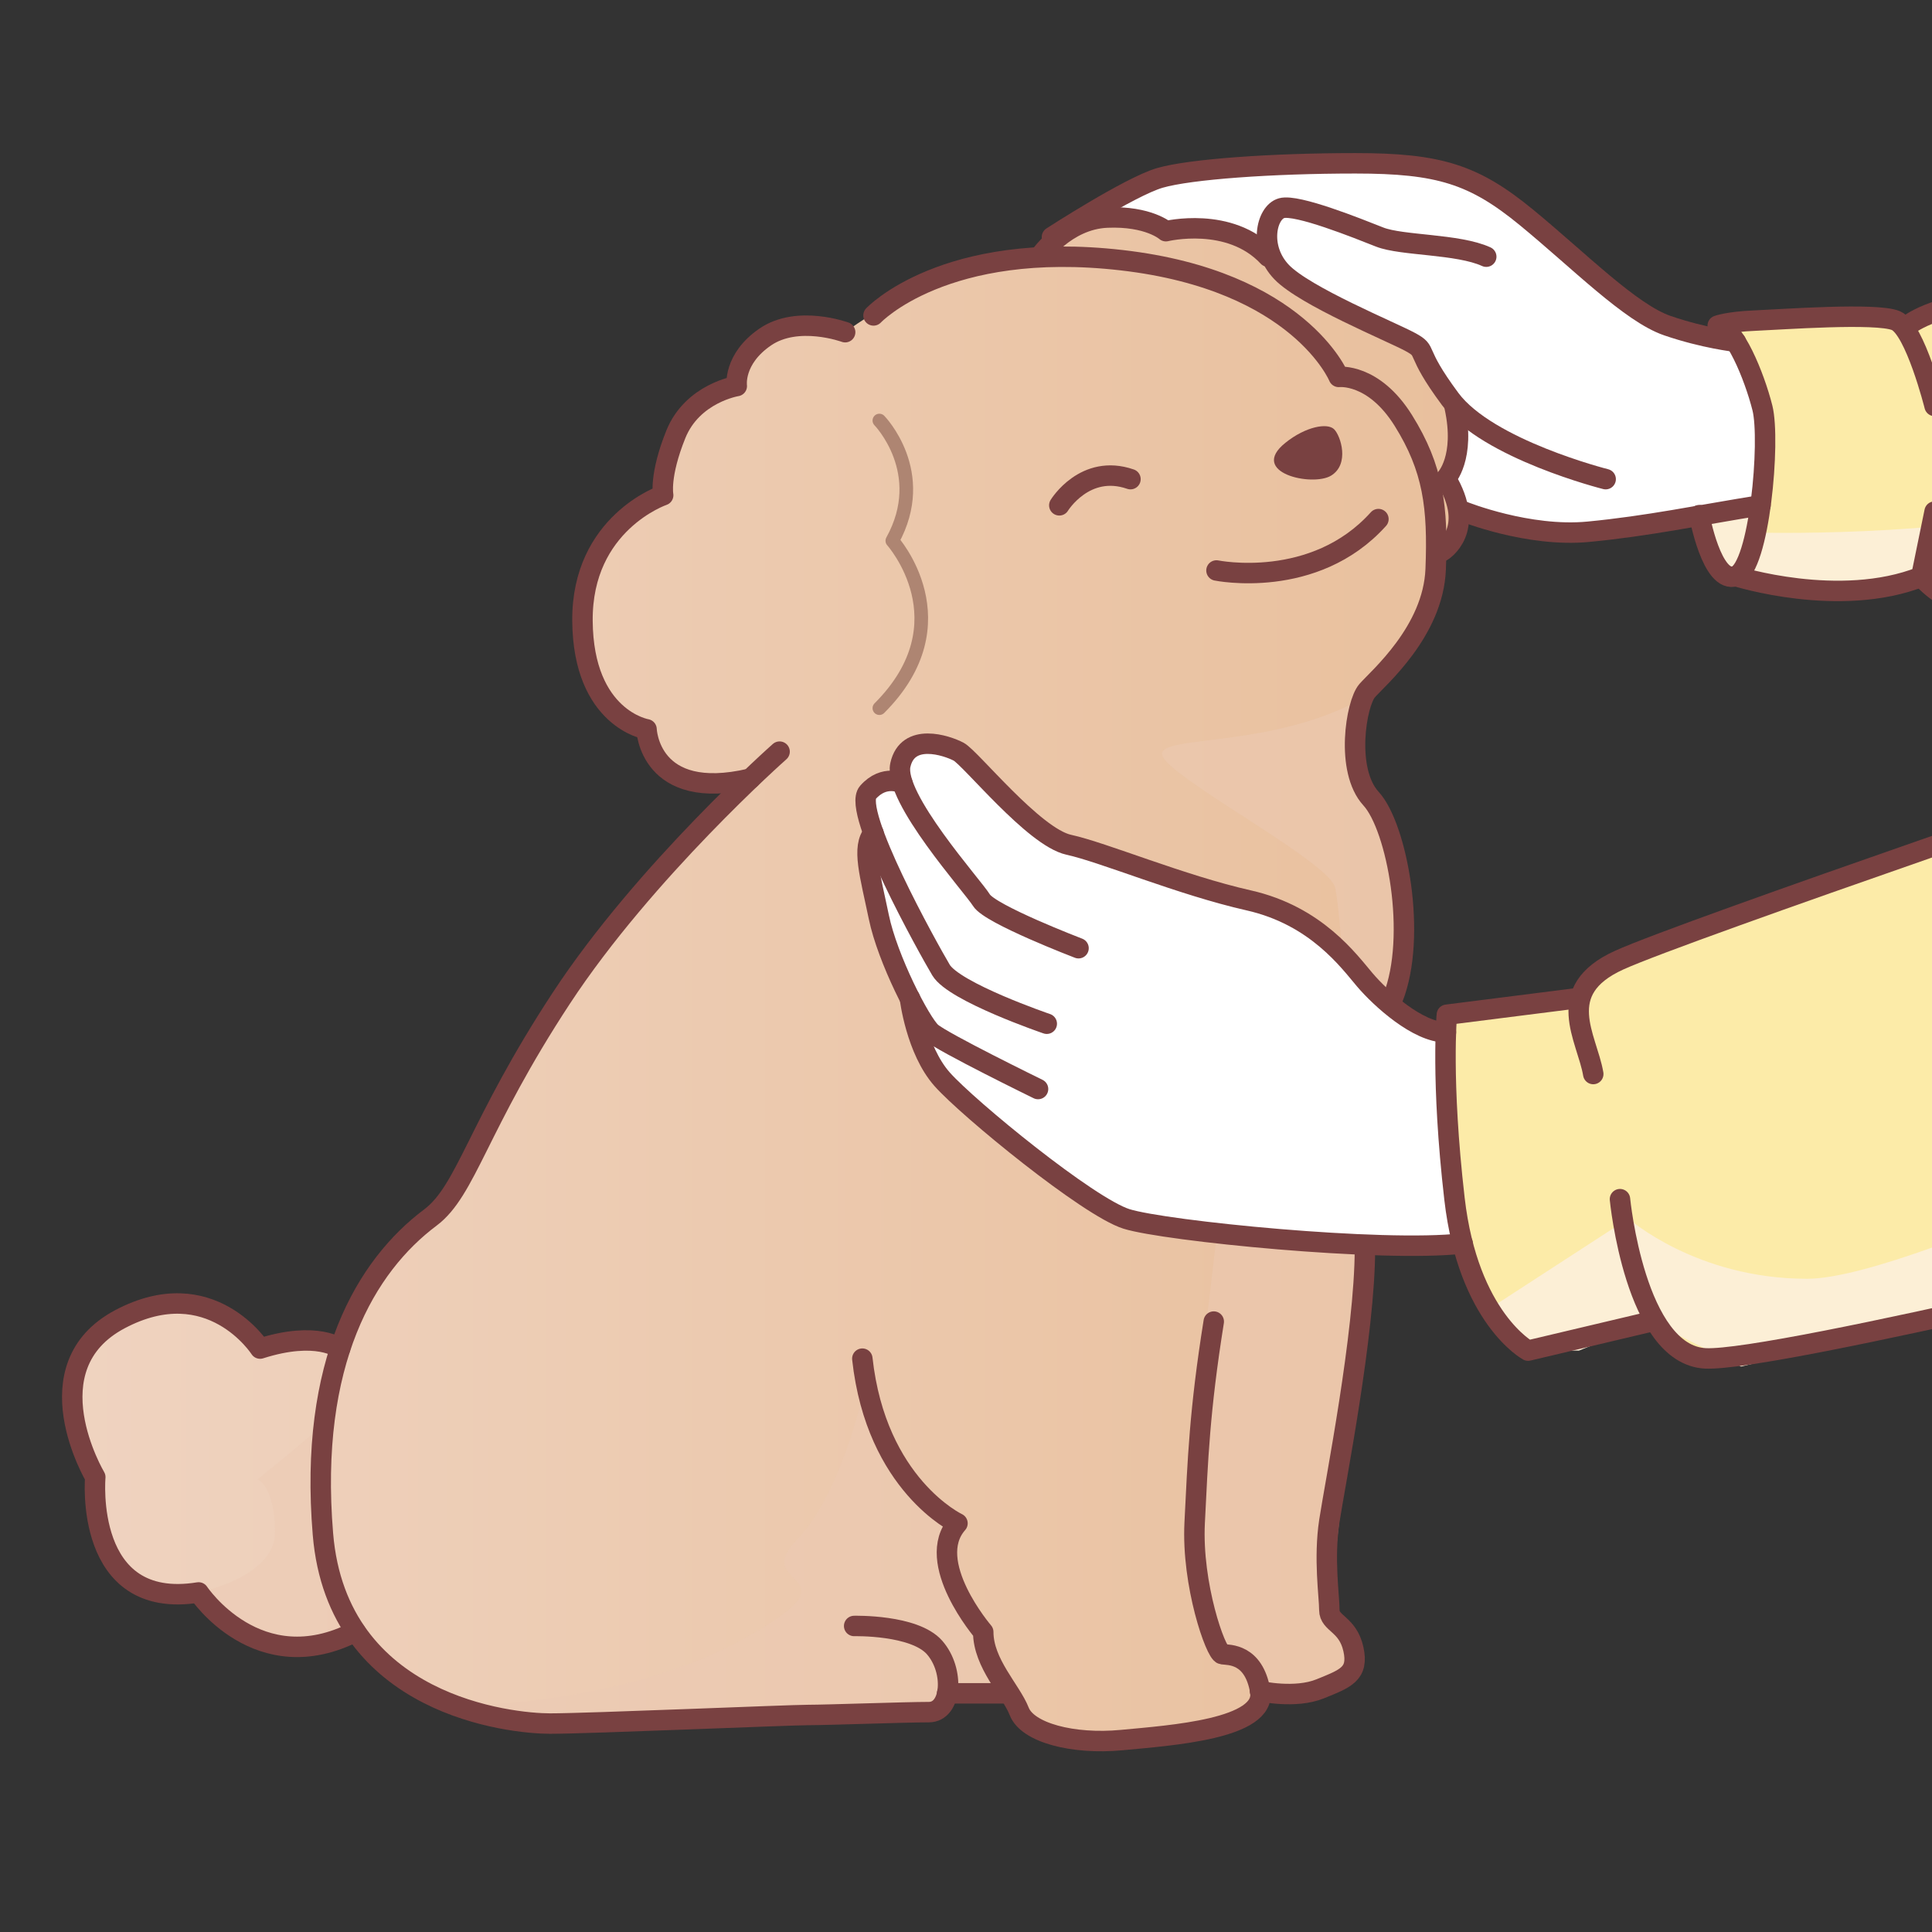 <?xml version="1.0" encoding="UTF-8"?>
<svg xmlns="http://www.w3.org/2000/svg" xmlns:xlink="http://www.w3.org/1999/xlink" viewBox="0 0 141.73 141.73">
  <rect x="0" y="0" width="141.73" height="141.73" fill="#333333" stroke="none"/>
  <defs>
    <style>
      .cls-1 {
        fill: #eccab4;
        opacity: .5;
      }

      .cls-1, .cls-2 {
        mix-blend-mode: multiply;
      }

      .cls-2 {
        fill: #fcefd6;
      }

      .cls-3 {
        fill: #794141;
      }

      .cls-4 {
        fill: #fff;
      }

      .cls-5, .cls-6, .cls-7 {
        fill: none;
      }

      .cls-6 {
        stroke: #794141;
        stroke-width: 1.5px;
      }

      .cls-6, .cls-7 {
        stroke-linecap: round;
        stroke-linejoin: round;
      }

      .cls-8 {
        isolation: isolate;
      }

      .cls-9 {
        fill: #fceba8;
      }

      .cls-10 {
        fill: url(#_名称未設定グラデーション_10);
      }

      .cls-11 {
        clip-path: url(#clippath);
      }

      .cls-7 {
        stroke: #ae8572;
      }
    </style>
    <clipPath id="clippath">
      <rect class="cls-5" width="141.73" height="141.73"/>
    </clipPath>
    <linearGradient id="_名称未設定グラデーション_10" data-name="名称未設定グラデーション 10" x1="5.2" y1="71.82" x2="107.06" y2="71.82" gradientUnits="userSpaceOnUse">
      <stop offset="0" stop-color="#efd3c0"/>
      <stop offset="1" stop-color="#e9c09d"/>
    </linearGradient>
  </defs>
  <g class="cls-8">
    <g id="_レイヤー_2" data-name="レイヤー_2">
      <g id="_レイヤー_1-2" data-name="レイヤー_1">
        <g id="_x31_9">
          <g class="cls-11">
            <path class="cls-4" d="M127.26,25.01s1.63,2.84,1.82,4.78.12,6.47.12,6.47l-1.39,1.39s-8.53,1.51-12.28,1.51-9.01-2-9.01-2l-25.59-19.12-2.36-1.75s3.45-3.87,8.83-3.87,13.13-.54,16.46-.54,7.08,3.15,7.08,3.15c0,0,3.93,3.87,8.23,7.26s8.11,2.72,8.11,2.72Z"/>
            <path class="cls-10" d="M54.89,57.28s-2.81.85-5.16-.36-2.28-3.43-2.28-3.43c0,0-4.78-.77-4.7-8.49s5.92-8.69,5.92-8.69c0,0-.37-3.14,1.28-5.47s4.12-2.54,4.12-2.54c0,0,0-3.08,2.63-3.91s5.32-.04,5.32-.04c0,0,5.31-3.89,9.96-4.93l4.65-1.05s1.42-2.47,5.07-2.43,3.84,1.01,3.84,1.01c0,0,3.66-.2,5.44.43s2.49,1.98,2.49,1.98c0,0,2.76,2.19,3.93,2.79s6.68,2.91,6.68,2.91c0,0,1.09,2.9,1.71,3.55s1.03,1.7,1.03,1.7c0,0,.22,1.1.21,2.54s-.62,2.05-.62,2.05c0,0,.96,1.77.57,3.67s-1.39,2.26-1.39,2.26c0,0,.23,2.3-1.24,4.64s-3.76,4.53-4.35,5.74-.78,3.77-.44,4.99,1.01,2.32,2.07,4.17,1.29,3.84,1.37,7.05-.68,6.08-.68,6.08l-2.17,21.85-2.51,15.62-.1,6.93s1.56,1.53,1.8,3.19.12,1.31-1,2.13-5.85,1.03-5.85,1.03c0,0,.76.4-.54,1.18s-8.43,2.2-10.08,2.23-4.81-.48-5.69-.84-2.3-2.35-2.3-2.35l-4.62-.21s-.24,1.17-.66,1.25-27.93.92-27.93.92c0,0-6.24-.35-9.64-2.22s-5.02-4.74-5.02-4.74c0,0-1.92,1.65-5.33,1.32-3.4-.34-6.05-3.99-6.05-3.99,0,0-3.7,1.02-6.29-2.34s-1.29-6.12-1.29-6.12c0,0-3.28-5.65-.97-8.94s6.14-3.95,8.27-3.71,5.15,3.12,5.15,3.12c0,0,2.98-.95,5.62-.09,0,0,2.88-7.04,6.38-9.59s5.05-7.92,5.05-7.92c0,0,7.31-11.89,9.53-14.47s8.86-9.46,8.86-9.46Z"/>
            <path class="cls-9" d="M160.18,55.34s-39.46,14.24-42.06,15.44-2.41,2.45-2.41,2.45l-9.56,1.21s-1.05,10.3.92,15.74,5.05,8.9,5.05,8.9l9-2.13s1.29,2,2.65,2.35,6.26-.22,6.26-.22l40.28-9.09V21.59s-23.92.93-26.98,1.15-3.38,1.68-3.38,1.68c0,0-.35-1.34-4.69-1.17s-7.91.64-7.91.64l1.39,4.18.55,7.97-.13,1.04-4.79,1s.15,3.57,3.14,4.24,8.39.77,10.57.78,3.23-.78,3.23-.78c0,0-.49,1.82,4.51,2.66s21.1,2.66,21.1,2.66v5.72l-6.74,1.97Z"/>
            <path class="cls-4" d="M105.86,75.72s.79,9.67.85,11.54.81,4.12.81,4.12c0,0-13.16-.59-16.58-.93s-10.02.46-18.1-7.8-5.8-8.25-5.8-8.25c0,0-2.46-5.92-2.96-8.48s.18-4.55.18-4.55c0,0-1.54-2.22-.51-3.3s2.27-1.08,2.27-1.08c0,0-.34-2.23,1.57-2.42s3.85,1.19,3.85,1.19l6.15,5.96,8.71,2.79s6.37,1.48,9.16,3.02c2.79,1.54,4.3,4.24,5.58,5.12s4.84,3.08,4.84,3.08Z"/>
            <path class="cls-1" d="M99.98,51.22c-7.19,4.01-16.23,2.47-14.52,4.53s12.14,7.59,12.49,9.39.52,5.36.52,5.36l3.83,3.01s1.21-4.46-.05-9.26-2.32-6.97-2.32-6.97l.05-6.06Z"/>
            <path class="cls-1" d="M89.24,90.79l-.98,8.29s-.37,15.08-.14,17.84,1.68,4.36,1.68,4.36l2.07.69.6,2.31s4.85,1.1,5.85-1.03-.79-5.32-.79-5.32l2.98-26.31-11.26-.81Z"/>
            <path class="cls-1" d="M63.61,100.94s-1.62,8.4-5.16,12.03,4.96,2.29-3.72,7.16-20.24,4.96-20.24,4.96c0,0,3.77,1.24,9.19,1.35,7.57.15,17.84-.82,21.07-.77,5.54.09,5.25-1.43,5.25-1.43l3.83.24-2.69-6.55-1.67-4.47.06-1.54-5.07-6.78-.86-4.2Z"/>
            <path class="cls-1" d="M14.58,116.81s5.65-1.09,5.6-4.47-1.29-3.82-1.29-3.82c0,0,4.99-3.97,4.99-4.29s-.05,6.55.54,10.19,1.54,5.06,1.54,5.06c0,0,1.41,1.75-4.65,1.05-6.06-.7-6.73-3.73-6.73-3.73Z"/>
            <path class="cls-2" d="M109.72,95.71l9.74-6.32s4.98,4.43,13.12,4.42,37.72-15.02,37.72-15.02l-2,11.65-40.58,9.81-6.6-3.3-5.29,2.13h-3.71l-2.39-3.37Z"/>
            <path class="cls-2" d="M125.18,38.54l3.97-1.47-.35,2s13.65.38,22.94-2,13.52-7.73,13.52-7.73l-.19,17.56-19.26-1.92-4.51-2.66-7.49.92-7.42-.92-1.22-3.77Z"/>
            <path class="cls-6" d="M62,24.37s-3.48-1.28-5.86.35-2.09,3.6-2.09,3.6c0,0-3.25.52-4.47,3.54s-.93,4.47-.93,4.47c0,0-5.98,2.03-5.92,9.22s4.7,7.95,4.7,7.95c0,0,.17,5.37,7.62,3.62"/>
            <path class="cls-7" d="M64.51,30.85s3.72,3.81.95,8.82c0,0,5.36,5.97-.95,12.28"/>
            <path class="cls-6" d="M64.08,23.14s5.21-5.55,18.22-4.05c13.01,1.5,15.91,8.56,15.91,8.56,0,0,2.55-.31,4.74,3.2s2.55,6.35,2.37,10.91-4.22,7.98-5.03,8.91-1.62,5.84.29,7.92,3.4,10.11,1.6,14.63"/>
            <path class="cls-6" d="M57.19,55.14s-9.87,8.73-16.01,18.08c-6.14,9.35-6.96,14.11-9.6,16.09-4.73,3.54-8.94,10.59-7.89,23.23s13.85,13.9,16.67,13.9,17.56-.63,18.93-.63,7.16-.21,8.85-.21,1.9-3.05.42-4.74-5.9-1.58-5.9-1.58"/>
            <path class="cls-6" d="M89.04,96.95c-1.05,6.56-1.17,10.19-1.4,14.75s1.55,9.58,2.03,9.65,2.3-.07,2.78,2.71-6.57,3.25-10.16,3.59c-3.59.34-6.91-.54-7.52-2.1s-2.64-3.52-2.64-5.83c0,0-4.4-5.13-1.89-7.97,0,0-5.96-2.8-6.98-12.08"/>
            <line class="cls-6" x1="69.48" y1="124.22" x2="73.84" y2="124.22"/>
            <path class="cls-6" d="M100.13,91.61c0,6.21-2.19,17.21-2.61,19.97s0,5.52,0,6.53,1.34,1,1.76,2.85-.59,2.18-2.43,2.93-4.42.17-4.42.17"/>
            <path class="cls-6" d="M24.95,98.93s-1.67-1.34-5.87,0c0,0-3.63-5.67-10.27-2.16-6.64,3.51-1.82,11.59-1.82,11.59,0,0-.88,9.83,7.58,8.46,0,0,4.35,6.55,11.51,2.87"/>
            <path class="cls-6" d="M115.7,73.23l-9.56,1.21s-.45,4.73.56,13.5,5.4,11.14,5.4,11.14l9-2.13"/>
            <path class="cls-6" d="M116.88,78.79c-.45-2.67-3.01-6.12,1.89-8.35s41.41-14.69,41.41-14.69"/>
            <path class="cls-6" d="M118.84,87.97s1.11,11.43,6.27,11.68,42.17-8.86,42.17-8.86"/>
            <path class="cls-6" d="M106.07,75.73c-2.06,0-4.78-2.48-5.94-3.84s-3.56-4.72-8.53-5.84c-4.96-1.12-10.64-3.52-13.2-4.08s-7.2-6.37-8.08-6.83-3.74-1.42-4.27.98,5.31,8.88,5.95,9.92,7.12,3.52,7.12,3.52"/>
            <path class="cls-6" d="M66.2,57.46s-1.33-.69-2.53.67,4.4,11.41,5.36,13.03,7.76,3.94,7.76,3.94"/>
            <path class="cls-6" d="M64.08,61.12c-.89,1.01-.25,3.06.39,6.15s3.04,7.74,3.84,8.46,7.84,4.16,7.84,4.16"/>
            <path class="cls-6" d="M66.75,73.23s.45,3.79,2.37,5.95,10.72,9.36,13.52,10.24,18.74,2.48,24.66,1.8"/>
            <path class="cls-6" d="M124.66,37.79s.92,5.09,2.67,4.47,2.56-9.95,1.96-12.33-2.09-5.97-3.28-6.04c0,0,.77-.29,2.71-.37s8.94-.6,10.36,0,2.84,6.26,2.84,6.26"/>
            <path class="cls-6" d="M127.33,42.26s7.6,2.42,13.61.05l.98-4.78"/>
            <path class="cls-6" d="M139.93,23.89s2.04-1.65,6.12-1.65,21.33-.65,21.33-.65"/>
            <path class="cls-6" d="M140.95,42.31s1.49,1.8,4.08,2.45,21.88,2.87,21.88,2.87"/>
            <path class="cls-6" d="M129.15,37.07c-4.49.72-8.24,1.52-12.64,1.94s-9.13-1.48-9.13-1.48"/>
            <path class="cls-6" d="M105.78,40.44s2.58-1.53.29-5.34c0,0,1.46-1.5.64-5.25"/>
            <path class="cls-6" d="M76.27,18.83s1.88-2.74,4.94-2.87,4.32,1,4.32,1c0,0,4.69-1.14,7.5,1.87"/>
            <path class="cls-6" d="M117.79,35.15s-8.66-2.18-11.4-5.87-1.55-3.44-2.93-4.19-7.73-3.35-9.44-5.13-1.13-4.38,0-4.69,5.57,1.48,7.19,2.12,5.75.49,7.82,1.44"/>
            <path class="cls-6" d="M77.17,17.39s5.71-3.7,7.92-4.34,8.2-1.07,14.34-1.07,8.7.81,12.55,3.97,7.63,7.01,10.34,7.94c2.71.93,5.02,1.18,5.02,1.18"/>
            <path class="cls-6" d="M89.24,41.85s7.17,1.47,11.88-3.77"/>
            <path class="cls-6" d="M77.71,37.07s1.88-3.08,5.22-1.92"/>
            <path class="cls-3" d="M94.3,32.48c1.48-1.19,3.08-1.48,3.57-.99s1.15,2.56-.22,3.4-6.1-.21-3.35-2.41Z"/>
          </g>
        </g>
      </g>
    </g>
  </g>
</svg>